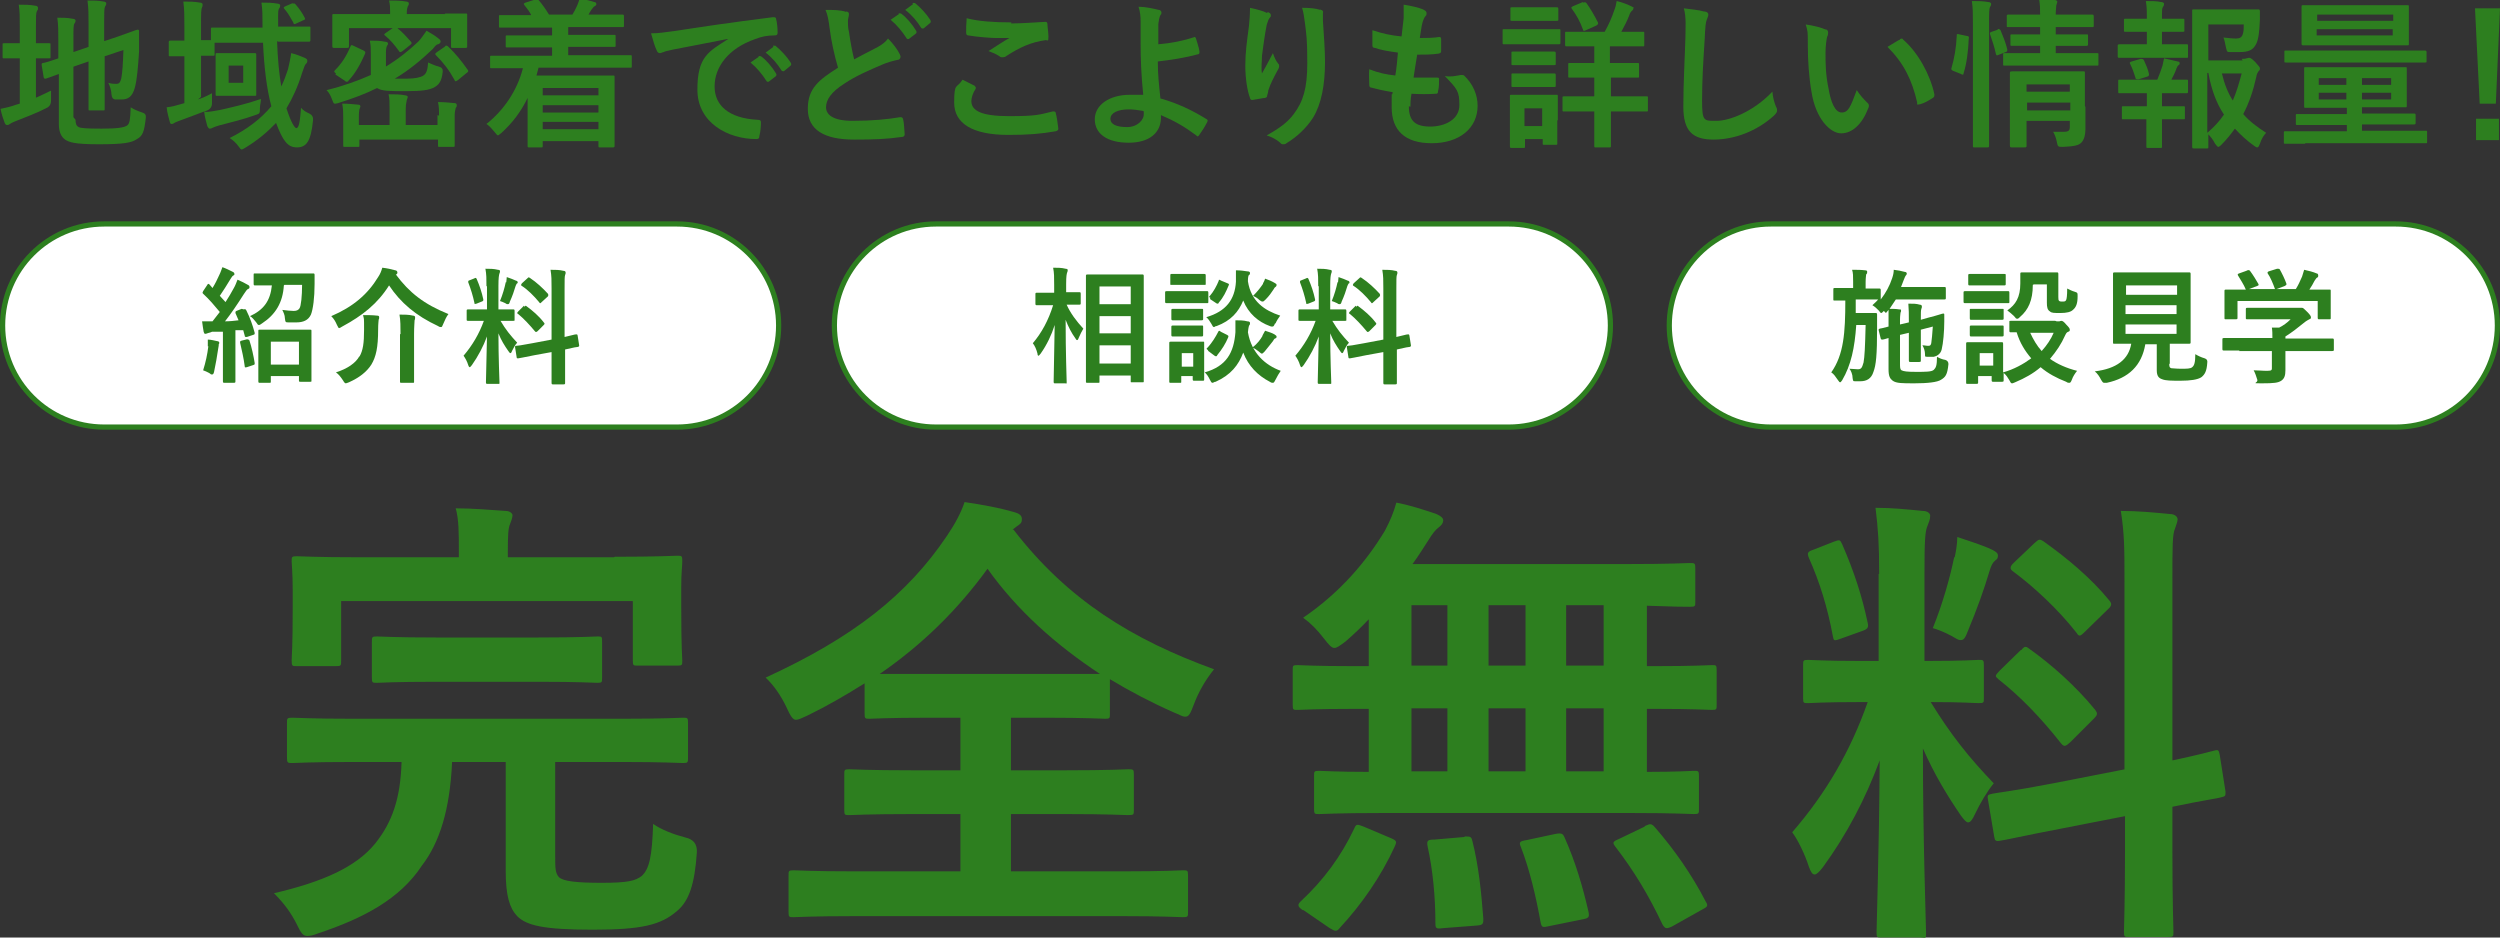 <?xml version="1.0" encoding="UTF-8"?>
<svg xmlns="http://www.w3.org/2000/svg" version="1.1" viewBox="0 0 480 180">
  <rect x="0" y="0" width="480" height="180" fill="#333333" stroke="none"/>
  <defs>
    <style>
      .cls-1 {
        isolation: isolate;
      }

      .cls-2 {
        fill: #fff;
      }

      .cls-3 {
        fill: #2d7f1f;
      }
    </style>
  </defs>
  <!-- Generator: Adobe Illustrator 28.6.0, SVG Export Plug-In . SVG Version: 1.2.0 Build 709)  -->
  <g>
    <g id="_レイヤー_1" data-name="レイヤー_1">
      <g class="cls-1">
        <g class="cls-1">
          <path class="cls-3" d="M6.8,18.8c1-.4,1.9-.9,3-1.4,0,.6,0,1.3,0,1.9q0,1-.8,1.4c-1.9,1-4.1,1.8-6.1,2.6-.5.2-.9.4-1,.5s-.3.2-.5.2-.3,0-.5-.4c-.3-.8-.6-1.7-.8-2.7,1-.2,1.9-.4,3-.8l.7-.2v-8.7h-.2c-2,0-2.6,0-2.8,0-.3,0-.3,0-.3-.3v-2.3c0-.3,0-.3.3-.3s.8,0,2.8,0h.2v-2.9c0-2,0-3.3-.2-4.5,1.2,0,2.1,0,3.2.2.3,0,.5.2.5.4s0,.4-.2.6c-.2.4-.2,1.1-.2,2.9v3.3c1.7,0,2.3,0,2.5,0,.3,0,.3,0,.3.3v2.3c0,.3,0,.3-.3.3s-.8,0-2.5,0v7.6ZM14.5,23c0,.8.2,1.2.6,1.4.4.2,1.4.3,4.4.3s4.3-.2,4.9-.6c.5-.4.6-1,.7-3.5.6.4,1.3.7,2.2,1q.8.2.7,1c-.3,2.7-.6,3.5-1.7,4.1-1,.7-2.5,1-7.3,1s-5.7-.4-6.5-.9c-.7-.5-1.2-1.4-1.2-3v-9.6c-1.6.6-2.2.8-2.5.9-.3,0-.3,0-.4-.2l-.4-2.4c0-.3,0-.3.2-.4.2,0,1-.2,3-.9v-3.4c0-1.7,0-3.1-.2-4.4,1,0,2,0,2.9.2.4,0,.6.2.6.3,0,.2,0,.4-.2.6-.2.3-.2,1-.2,2.9v2.6l2.9-1v-4.5c0-1.8,0-2.8-.2-4.4,1.2,0,2.1,0,3.1.2.3,0,.5.2.5.3s0,.4-.2.6c-.2.4-.2,1.1-.2,2.8v3.9l2.4-.8c2.9-1,3.8-1.4,4-1.4.2,0,.3,0,.3.3v3.9c-.2,3.1-.4,5.4-.8,6.9-.5,1.8-1.3,2.3-2.6,2.3s-.7,0-1.1,0q-.7,0-.8-1c0-.7-.3-1.6-.6-2.2.6.2,1.2.2,1.6.2s.7-.2.9-1.1c.2-1.2.3-2.4.4-5.4l-3.6,1.2v5.3c0,3.1,0,4.6,0,4.8,0,.3,0,.3-.3.3h-2.5c-.3,0-.3,0-.3-.3s0-1.7,0-4.8v-4.3l-2.9,1v9.7Z"/>
          <path class="cls-3" d="M38,19.1c.9-.3,1.8-.7,2.7-1.2,0,.6,0,1.2,0,1.9q0,1-.9,1.4c-.2.1-.5.2-.7.3,1.2,0,2.1-.2,3.2-.4,2.2-.5,4.9-1.1,7.8-2.1,0,.6-.2,1.2-.2,1.8,0,1,0,1-.9,1.3-2.2.8-4.7,1.4-7,2-.6.2-.9.3-1.1.4-.2.1-.4.2-.6.2s-.3-.1-.5-.5c-.2-.8-.5-1.7-.6-2.8-1.5.6-3.2,1.2-4.8,1.8-.5.2-.8.3-.9.4-.2.1-.3.2-.5.2s-.3,0-.4-.4c-.2-.8-.5-1.7-.6-2.8,1-.1,1.7-.3,2.7-.6l.7-.2v-9h0c-1.9,0-2.5,0-2.7,0-.3,0-.3,0-.3-.3v-2.3c0-.3,0-.4.3-.4s.8,0,2.7,0v-2.8c0-2.2,0-3.1-.2-4.7,1.1,0,2.1,0,3.2.2.3,0,.5.2.5.3,0,.2,0,.4-.1.6-.2.4-.2,1.1-.2,3.4v2.9c1.6,0,2.1,0,2.3,0,.3,0,.3,0,.3.4v2.3c0,.3,0,.3-.3.3s-.7,0-2.3,0v7.9ZM53.2,7.9c.1,3.3.4,6.3.8,8.7.5-1,.9-2.1,1.3-3.3.2-.9.5-2.2.6-3.1.9.2,1.9.6,2.6.9.4.2.5.3.5.6s-.1.4-.3.6c-.2.2-.3.6-.7,1.7-.8,2.6-1.8,4.8-3,6.8.9,2.8,1.6,3.8,1.9,3.8.5,0,.7-1.3.9-3.9.4.5,1.1.9,1.6,1.1q.8.4.7,1.3c-.4,4.1-1.3,5.2-3.1,5.2s-2.7-1.3-4-4.7c-1.6,1.7-3.5,3.3-5.8,4.7-.4.2-.6.4-.8.4s-.3-.2-.6-.6c-.5-.7-1.1-1.2-1.7-1.6,3.4-1.7,6-3.7,8-6.1-.9-3.3-1.4-7.6-1.6-12.2h-5.5c-3,0-4,0-4.2,0-.3,0-.3,0-.3-.4v-2.2c0-.3,0-.3.3-.3s1.2,0,4.2,0h5.4v-.4c0-2.1,0-2.9-.2-4.4,1.1,0,2,0,3.1.2.3,0,.5.2.5.3s0,.4-.2.6c-.2.3-.2.6-.2,2.1v1.4h1.7c3,0,4.1,0,4.2,0,.3,0,.3,0,.3.3v2.2c0,.3,0,.4-.3.4s-1.2,0-4.2,0h-1.7ZM46.5,10.2c1.7,0,2.1,0,2.3,0,.3,0,.4,0,.4.3s0,.8,0,2.4v2.8c0,1.6,0,2.2,0,2.4,0,.3,0,.3-.4.3s-.7,0-2.3,0h-2.4c-1.7,0-2.1,0-2.4,0-.3,0-.3,0-.3-.3s0-.8,0-2.4v-2.8c0-1.6,0-2.2,0-2.4,0-.3,0-.3.3-.3s.7,0,2.4,0h2.4ZM46.7,12.6h-2.8v3.3h2.8v-3.3ZM56.2.7c.4-.1.4,0,.6.2.7.8,1.3,1.7,1.7,2.5.2.3,0,.4-.3.5l-1.3.6c-.4.2-.5.2-.6-.2-.5-.9-1-1.8-1.7-2.6-.2-.2-.2-.3.2-.5l1.4-.6Z"/>
          <path class="cls-3" d="M73.9,12.9c2.5-1.5,4.6-3.2,6.4-4.9.5-.5,1.1-1.4,1.6-2.1.9.5,1.7,1,2.3,1.5.3.2.4.4.4.6s-.2.4-.5.5c-.3,0-.6.4-1,.9-2.3,2.2-4.6,4.1-7.3,5.7.7,0,1.6,0,2.4,0,1.3,0,2.5-.2,3.1-.6.6-.4.8-1.1.9-2.5.7.3,1.3.6,2.1.8q.8.2.7,1c-.2,1.8-.7,2.4-1.5,2.9-1,.6-2.5.8-5.6.8s-4.6,0-5.5-.6c-2.2,1.1-4.6,2-7.5,2.9-.8.2-.8.2-1.1-.6-.3-.8-.6-1.4-1.1-1.9,3.3-.8,6-1.8,8.5-2.9v-4.1c0-.9,0-1.7-.2-2.5,1,0,1.9,0,2.9.2.4,0,.6.2.6.3s0,.3-.2.5c-.1.2-.2.7-.2,1.3v2.7ZM85.4,2.6c2.8,0,3.8,0,4,0,.3,0,.3,0,.3.3s0,.7,0,1.5v1.3c0,2.4,0,2.9,0,3.1,0,.3,0,.4-.3.4h-2.5c-.3,0-.3,0-.3-.4v-3.4h-10.3c1,.8,1.7,1.6,2.6,2.6.2.3.2.3-.1.6l-1.5,1.2c-.2.1-.3.2-.4.2s-.2,0-.3-.2c-.8-1.1-1.6-2.1-2.7-3-.2-.2-.2-.2.2-.5l1.3-.9h-8.4v3.4c0,.3,0,.4-.4.4h-2.4c-.3,0-.4,0-.4-.4s0-.6,0-3.1v-1c0-1,0-1.5,0-1.7,0-.3,0-.3.4-.3s1.2,0,4,0h6.7v-.3c0-.8,0-1.5-.2-2.3,1.1,0,2.2,0,3.3.2.3,0,.5.2.5.3s0,.4-.2.6c-.1.3-.2.6-.2,1.3v.2h7.4ZM64.5,14.1c-.4-.3-.4-.4-.2-.6,1.3-1.3,2.2-2.7,3-4.6.1-.3.2-.3.6-.1l1.9.9c.3.2.4.2.3.6-.9,2-1.8,3.7-3.2,5.2,0,.1-.2.2-.3.2s-.2,0-.4-.2l-1.8-1.2ZM84.3,22.2c0-1,0-1.6-.2-2.6,1.1,0,2.3.1,3.2.2.3,0,.4.2.4.4s0,.3-.2.5c0,.2-.2.6-.2,1.4v3.3c0,1.6,0,2.3,0,2.5,0,.3,0,.3-.4.3h-2.5c-.3,0-.3,0-.3-.3v-1.1h-15.1v1.1c0,.3,0,.3-.3.3h-2.5c-.3,0-.3,0-.3-.3s0-.8,0-2.2v-3.1c0-1.1,0-1.6-.2-2.7,1.1,0,2.1.1,3.1.2.3,0,.4.2.4.3s-.1.4-.2.6c0,.2-.1.4-.1,1.3v1.7h5.9v-3c0-1.3,0-2.1-.2-2.9,1.2,0,2.2,0,3.2.2.3,0,.5.2.5.3s-.1.3-.2.6c0,.3-.2.6-.2,1.8v3h6.1v-1.9ZM85.4,8.9c.3-.2.3-.2.6,0,1.4,1.3,2.6,2.8,3.8,4.5.2.3.1.4-.2.6l-1.7,1.4c-.2.1-.3.2-.4.2s-.2,0-.2-.2c-1.1-2-2.2-3.4-3.6-4.8-.2-.2-.2-.3.2-.6l1.6-1.1Z"/>
          <path class="cls-3" d="M98.2,13.1c-2.7,0-3.7,0-3.8,0-.3,0-.3,0-.3-.3v-1.8c0-.3,0-.3.3-.3s1.1,0,3.8,0h7.8v-1.6h-4.4c-3,0-4.1,0-4.2,0-.3,0-.3,0-.3-.3v-1.7c0-.3,0-.3.3-.3s1.2,0,4.2,0h4.4v-1.5h-5.8c-2.9,0-3.9,0-4.1,0-.3,0-.3,0-.3-.3v-1.8c0-.3,0-.3.3-.3s1.2,0,4.1,0h1.8c-.3-.6-.8-1.3-1.3-1.9-.2-.3-.2-.3.2-.5l1.9-.6c.3,0,.4-.2.6.1.7.8,1.4,1.8,2,2.8h4.5c.3-.5.6-1,.9-1.7.2-.4.3-.8.5-1.4,1,.2,1.9.4,2.8.7.3,0,.4.2.4.4s-.2.3-.3.4c-.2,0-.4.4-.6.6-.2.3-.4.6-.6,1h2.3c2.9,0,3.9,0,4.1,0,.3,0,.4,0,.4.3v1.8c0,.3,0,.3-.4.3s-1.2,0-4.1,0h-6.2v1.5h4.6c3,0,4.1,0,4.2,0,.3,0,.3,0,.3.3v1.7c0,.3,0,.3-.3.3s-1.2,0-4.2,0h-4.6v1.6h8.1c2.7,0,3.7,0,3.8,0,.3,0,.3,0,.3.3v1.8c0,.3,0,.3-.3.3s-1.1,0-3.8,0h-13.8c-.1.5-.3,1-.4,1.5h10.3c2.8,0,4.2,0,4.4,0,.3,0,.3,0,.3.4s0,1.1,0,4.1v3.1c0,4.7,0,5.6,0,5.8,0,.3,0,.4-.3.4h-2.5c-.3,0-.3,0-.3-.4v-.8h-10.7v.9c0,.3,0,.3-.3.3h-2.3c-.3,0-.3,0-.3-.3s0-1.2,0-6v-3.2c-1.2,2.5-2.8,4.7-5,6.7-.4.3-.6.5-.7.5s-.3-.2-.6-.6c-.5-.6-1-1.2-1.6-1.6,3.3-2.6,5.9-6.4,7-10.7h-2.1ZM104.2,16.9v1.4h10.7v-1.4h-10.7ZM114.9,21.6v-1.4h-10.7v1.4h10.7ZM114.9,24.8v-1.4h-10.7v1.4h10.7Z"/>
          <path class="cls-3" d="M139.6,7.5c-3.7.7-7,1.4-10.3,2-1.2.3-1.5.3-1.9.5-.2,0-.4.2-.7.2s-.5-.2-.6-.5c-.4-.8-.7-1.9-1.1-3.3,1.6,0,2.5-.2,4.9-.5,3.8-.6,10.5-1.6,18.5-2.6.5,0,.6.1.6.3.2.7.3,1.8.3,2.7,0,.4-.2.5-.6.5-1.4,0-2.4.2-3.7.7-5.2,1.8-7.8,5.4-7.8,9.1s2.8,6.1,8.2,6.4c.5,0,.7.1.7.5,0,.8-.1,1.9-.3,2.6,0,.5-.2.6-.6.6-5.4,0-11.3-3.1-11.3-9.5s2.2-7.3,5.9-9.7h0ZM145.6,10.8c.2-.1.3,0,.5,0,1,.7,2.1,2,2.9,3.3.1.2.1.3,0,.5l-1.3,1c-.2.2-.4.1-.5,0-.9-1.4-1.9-2.6-3.1-3.6l1.6-1.1ZM148.4,8.8c.2-.1.3,0,.5,0,1.1.9,2.2,2.1,2.9,3.2.1.2.2.4,0,.6l-1.2,1c-.2.2-.4,0-.5,0-.8-1.3-1.8-2.5-3.1-3.5l1.5-1.1Z"/>
          <path class="cls-3" d="M162.4,2.2c.4,0,.6.2.6.5,0,.4-.2.9-.2,1.3,0,.6,0,1.4.2,2.1.3,2.1.6,3.7,1,5.3,1.5-.8,2.6-1.4,4.4-2.3.9-.5,1.6-1,2.1-1.7,1,1,1.8,2.1,2.2,2.9.1.2.2.4.2.6,0,.3-.2.6-.6.6-.9.2-2,.5-2.9.9-2.6,1.1-5.1,2.2-7.2,3.6-2.7,1.7-3.6,3.2-3.6,4.6s1.3,2.6,5.1,2.6,6.8-.3,9.1-.7c.3,0,.5,0,.6.4.2.8.2,1.9.3,2.9,0,.3-.2.5-.6.5-2.8.4-5.2.5-9.1.5-5.8,0-8.9-1.9-8.9-5.9s2.2-5.6,5.8-7.9c-.7-2.4-1.3-5.1-1.6-7.5-.2-1.6-.4-2.7-.8-3.6,1.5,0,2.9,0,4,.4ZM172.5,2.6c.2-.1.3,0,.5,0,1,.7,2.1,2,2.9,3.3.1.2.1.3,0,.5l-1.3,1c-.2.2-.4.1-.5,0-.9-1.4-1.9-2.6-3.1-3.6l1.6-1.1ZM175.2.6c.2-.1.3,0,.5,0,1.1.9,2.2,2.1,2.9,3.2.1.2.2.4,0,.6l-1.2,1c-.2.2-.4,0-.5,0-.8-1.3-1.8-2.5-3.1-3.5l1.5-1.1Z"/>
          <path class="cls-3" d="M187.1,16.5c.3.2.3.3.2.6-.5.7-.8,1.7-.8,2.3,0,1.9,2,2.9,7.3,2.9s5.8-.3,8.3-.9c.4,0,.6,0,.6.3.2.6.4,2.2.5,3,0,.3-.2.4-.5.5-2.9.5-5.2.7-9.1.7-6.9,0-10.4-2.2-10.4-6.2s.5-2.6,1.6-4.4c.8.4,1.6.8,2.4,1.2ZM194.1,4.5c2.2,0,4.5-.2,6.5-.3.3,0,.4,0,.5.3,0,.7.2,1.6.2,2.6s-.2.6-.5.6c-2.9.4-5,1.4-7.5,3-.2.2-.5.3-.8.3s-.4,0-.6-.2c-.6-.4-1.3-.7-2.1-1,1.6-1,2.9-1.9,4-2.5-.7,0-1.6,0-2.5,0s-3.7-.2-5.4-.5c-.3,0-.4-.2-.4-.6,0-.7,0-1.6.1-2.7,2.3.6,5.3.8,8.6.8Z"/>
          <path class="cls-3" d="M229.2,7.1c.2,0,.3,0,.4.2.2.7.6,1.8.7,2.6,0,.3,0,.4-.2.5-2.6.7-5.2,1.1-7.8,1.4,0,2.5.2,4.2.5,7.1,3.2.9,6,2.2,8.9,4,.2.1.2.3.1.5-.5,1-1.1,1.9-1.6,2.6-.2.2-.3.3-.5,0-2.3-1.7-4.2-2.8-6.8-3.9,0,.2,0,.5,0,.7-.1,2.6-2.1,4.6-6.2,4.6s-6.5-1.7-6.5-4.5,2.9-4.7,6.7-4.7,1.9,0,2.6,0c-.4-4-.5-6.9-.5-9.9,0-1.1,0-2.7,0-4.2,0-1-.1-1.9-.4-2.8,1.3,0,2.6.3,3.9.6.3,0,.5.3.5.5s0,.3-.2.5c-.2.4-.3.9-.4,1.7,0,.9,0,2.3,0,3.9,2.5-.2,4.9-.7,7-1.4ZM219.5,21.3c-1.1-.2-2-.3-2.8-.3-2.1,0-3.5.7-3.5,1.8s1.2,1.6,3.2,1.6,3.3-1.4,3.2-2.6v-.4Z"/>
          <path class="cls-3" d="M243.4,2.3c.4.2.6.3.6.6s0,.3-.2.5c-.2.2-.4.7-.6,1.4-.4,2.1-.7,4.3-.9,5.9,0,1.1-.2,2.3,0,3.4.7-1.2,1.3-2.4,2.1-3.9.3.9.6,1.5,1,2,.2.2.2.3.2.5,0,.2-.1.5-.3.8-.7,1.3-1.4,2.6-1.8,3.9,0,.3-.1.6-.2.9,0,.3-.1.4-.4.5-.4,0-1.7.3-2.5.4-.2,0-.4-.2-.4-.4-.5-1.3-.9-3.7-.9-6.2s.3-4.6.7-7.6c.1-1.1.2-2.1.2-3.5,1.4.3,2.5.6,3.3,1ZM253.4,1.8c.6.2.7.3.6.8,0,.4,0,1,0,1.4.2,2.9.4,5.7.4,7.9,0,4.4-.7,8.1-2.3,10.7-1.2,1.9-3.1,3.7-5.1,4.9-.2.2-.4.2-.6.2s-.4,0-.6-.3c-.7-.6-1.6-1.1-2.6-1.4,2.5-1.4,4-2.5,5.2-4.1,1.8-2.4,2.6-4.9,2.6-9.8s-.2-5.4-.4-7.3c-.2-1.5-.3-2.3-.6-3.3,1.4,0,2.6.1,3.5.4Z"/>
          <path class="cls-3" d="M270.5,20.4c0,2.8,1.2,3.9,4.1,3.9s5.6-1.4,5.6-4.1-.4-3.1-2.8-5.6c1.2.2,1.9,0,3.1-.2.2,0,.5,0,.6.1,1.7,1.6,2.6,3.7,2.6,5.8,0,4.4-3.6,7.2-8.8,7.2s-7.7-2.5-7.7-6.9,0-1.5.2-2.9c-1.8-.3-3.1-.6-4.2-.9-.2,0-.3-.2-.3-.6,0-1-.1-1.9,0-2.9,1.8.7,3.2,1,5,1.2.2-1.1.4-3.1.5-4.4-2.1-.3-3.3-.5-4.4-.9-.4,0-.5-.2-.5-.5,0-.7,0-1.8,0-2.9,2.1.7,3.6,1,5.6,1.2.2-1.8.3-2.6.4-3.5,0-.9,0-1.8,0-2.6,1.4.2,3,.6,3.7.9.4.2.7.4.7.7s0,.4-.2.6c-.2.2-.4.6-.6,1.3-.2.7-.3,1.8-.5,2.9,1.2,0,2.5,0,3.8-.2.2,0,.3.2.3.4,0,.7,0,1.6,0,2.3,0,.3-.1.4-.5.5-1.4.2-2.7.2-4.1.2-.2,1.1-.5,3.2-.7,4.4,1.6,0,2.9,0,4.4,0,.4,0,.5,0,.5.3,0,.6,0,1.7-.2,2.3,0,.4-.1.5-.4.5-1.5.1-3.1.1-4.7,0-.2,1.2-.2,1.9-.2,2.5Z"/>
          <path class="cls-3" d="M296,5.6c2.3,0,3.1,0,3.3,0,.3,0,.3,0,.3.3v2.2c0,.3,0,.4-.3.4s-1,0-3.3,0h-3.9c-2.3,0-3.1,0-3.3,0-.3,0-.3,0-.3-.4v-2.2c0-.3,0-.3.3-.3s1,0,3.3,0h3.9ZM299,23.1c0,3.6,0,4.2,0,4.4,0,.3,0,.3-.3.3h-2.2c-.3,0-.3,0-.3-.3v-.8h-3.4v1.4c0,.3,0,.3-.3.3h-2.2c-.3,0-.4,0-.4-.3s0-.9,0-4.6v-2.1c0-1.9,0-2.7,0-2.9,0-.3,0-.3.4-.3s.8,0,2.8,0h2.9c2,0,2.6,0,2.8,0,.3,0,.3,0,.3.3s0,.9,0,2.4v2.2ZM296,1.4c2,0,2.6,0,2.8,0,.3,0,.4,0,.4.3v2c0,.3,0,.3-.4.3s-.8,0-2.8,0h-2.9c-2,0-2.6,0-2.8,0-.3,0-.3,0-.3-.3V1.7c0-.3,0-.3.3-.3s.8,0,2.8,0h2.9ZM295.7,9.9c1.9,0,2.4,0,2.6,0,.3,0,.4,0,.4.3v2c0,.3,0,.3-.4.3s-.7,0-2.6,0h-2.6c-1.9,0-2.4,0-2.6,0-.3,0-.3,0-.3-.3v-2c0-.3,0-.3.3-.3s.7,0,2.6,0h2.6ZM295.7,14.1c1.9,0,2.4,0,2.6,0,.3,0,.4,0,.4.3v2c0,.3,0,.3-.4.3s-.7,0-2.6,0h-2.6c-1.9,0-2.4,0-2.6,0-.3,0-.3,0-.3-.3v-2c0-.3,0-.3.3-.3s.7,0,2.6,0h2.6ZM292.7,20.8v3.4h3.4v-3.4h-3.4ZM309.3,14.9v3.6h2.8c2.8,0,3.8,0,4,0,.3,0,.3,0,.3.3v2.3c0,.3,0,.3-.3.3s-1.2,0-4,0h-2.8v2.1c0,2.9,0,4.3,0,4.5,0,.3,0,.3-.4.3h-2.5c-.3,0-.3,0-.3-.3s0-1.6,0-4.5v-2.1h-1.8c-2.9,0-3.8,0-4,0-.3,0-.3,0-.3-.3v-2.3c0-.3,0-.3.3-.3s1.1,0,4,0h1.8v-3.6h-1c-2.6,0-3.5,0-3.7,0-.3,0-.3,0-.3-.3v-2.2c0-.3,0-.3.3-.3s1.1,0,3.7,0h1v-3.2h-1.4c-2.8,0-3.7,0-3.9,0s-.3,0-.3-.3v-2.2c0-.3,0-.3.3-.3s1.1,0,3.9,0h3.4c.8-1.4,1.4-2.8,1.9-4.3.2-.5.3-1,.4-1.6.9.2,2,.6,2.8,1s.4.3.4.4,0,.3-.3.5c-.2.2-.4.5-.5.9-.4,1-.9,2-1.5,3.1h.2c2.8,0,3.7,0,3.9,0,.3,0,.3,0,.3.3v2.2c0,.3,0,.3-.3.3s-1.1,0-3.9,0h-2.4v3.2h1.6c2.6,0,3.5,0,3.7,0,.3,0,.3,0,.3.3v2.2c0,.3,0,.3-.3.3s-1.1,0-3.7,0h-1.6ZM304,.5c.3-.1.4-.1.6.1.8,1.1,1.6,2.5,2.2,3.7.1.3,0,.4-.3.6l-2,.9c-.4.2-.5.2-.6-.2-.5-1.4-1.2-2.7-2.1-3.9-.2-.3-.1-.3.2-.5l1.9-.8Z"/>
          <path class="cls-3" d="M327.3,2.2c.5.1.7.3.7.6s-.2.7-.3,1c-.2.4-.3,1.4-.4,3.7-.3,4.7-.5,7.9-.5,11.9s.4,3.8,2.8,3.8,7-1.7,10.7-5.6c.1,1.2.4,2.2.7,2.9.2.3.2.6.2.7,0,.3-.1.5-.6,1-3.3,3-7.6,4.6-11.6,4.6s-5.8-1.6-5.8-6.3.3-9.6.4-13.3c0-1.8.2-3.8-.3-5.6,1.4.2,2.9.3,3.8.6Z"/>
          <path class="cls-3" d="M350.5,5.6c.3.1.5.3.5.6s0,.5-.2.9c-.1.4-.3,1.7-.3,3,0,2,0,4.2.6,7,.4,2.4,1.2,4.5,2.5,4.5s1.7-1.1,2.9-4.3c.7,1.1,1.4,1.8,2,2.4.4.3.4.7.2,1.1-1.2,3.1-3.1,4.8-5.2,4.8s-4.9-2.8-5.7-8c-.5-2.9-.7-6.1-.7-8.9s0-2.6-.4-4c1.5.2,3,.6,3.9,1ZM364.8,7.5c.1,0,.2-.1.3-.1s.2,0,.3.2c2.8,2.4,5.2,6.7,6,10.5,0,.4,0,.5-.3.7-.8.5-1.6,1-2.4,1.2s-.6,0-.6-.3c-1-4.4-2.6-7.6-5.7-10.7,1.2-.7,1.9-1.2,2.4-1.4Z"/>
          <path class="cls-3" d="M377.6,6.9c.4,0,.5.2.4.5-.1,2.5-.4,4.8-1,6.7,0,.3-.2.3-.5.1l-1.5-.6c-.4-.2-.4-.3-.3-.6.5-1.7.9-3.8,1-6.2,0-.3,0-.3.5-.2l1.4.3ZM378.8,4.8c0-2.2,0-3.2-.2-4.6,1.2,0,2.1,0,3.2.2.3,0,.5.2.5.3s0,.4-.2.6c-.2.4-.2,1.2-.2,3.4v17.8c0,3.5,0,5.2,0,5.4,0,.3,0,.4-.3.4h-2.5c-.3,0-.3,0-.3-.4s0-1.9,0-5.3V4.8ZM383.5,5.6c.3-.1.4,0,.6.2.5,1.2,1,2.4,1.3,3.7,0,.3,0,.4-.3.5l-1.3.5c-.4.2-.5.2-.6-.2-.3-1.4-.7-2.5-1.1-3.7-.1-.3,0-.4.3-.5l1.2-.4ZM389.1,12.6c-3,0-4,0-4.2,0-.3,0-.3,0-.3-.3v-1.8c0-.3,0-.3.3-.3s1.2,0,4.2,0h2.6v-1.4h-1.5c-2.8,0-3.7,0-3.9,0-.3,0-.3,0-.3-.4v-1.5c0-.3,0-.3.3-.3s1.1,0,3.9,0h1.5v-1.4h-2c-2.9,0-3.9,0-4.1,0-.3,0-.3,0-.3-.3v-1.7c0-.3,0-.4.3-.4s1.2,0,4.1,0h2c0-1.1,0-1.9-.2-3,1.1,0,2,0,3,.2.3,0,.5.2.5.3,0,.3-.2.6-.2.8,0,.3-.1.8-.1,1.7h2.9c2.9,0,3.8,0,4,0,.3,0,.4,0,.4.4v1.7c0,.3,0,.3-.4.3s-1.2,0-4,0h-2.9v1.4h2.1c2.7,0,3.7,0,3.8,0,.3,0,.3,0,.3.3v1.5c0,.3,0,.4-.3.4s-1.1,0-3.8,0h-2.1v1.4h3.8c2.9,0,4,0,4.1,0,.3,0,.3,0,.3.3v1.8c0,.3,0,.3-.3.3s-1.2,0-4.1,0h-9.4ZM400.4,20.5c0,1.5,0,3.3,0,4.3s-.2,2-.8,2.6c-.5.5-1.3.7-3.5.8-1,0-1,0-1.2-1-.1-.6-.4-1.4-.7-1.9.7,0,1.5,0,2.1,0,.9,0,1.1-.3,1.1-.9v-1.2h-8.3v1.4c0,2.1,0,3.2,0,3.3,0,.3,0,.4-.4.4h-2.4c-.3,0-.4,0-.4-.4s0-1.1,0-3.3v-7.2c0-2.1,0-3.1,0-3.3,0-.3,0-.4.4-.4s1.1,0,3.8,0h6.1c2.7,0,3.6,0,3.8,0,.3,0,.3,0,.3.4s0,1.3,0,3.6v2.7ZM389.1,16.2v1.4h8.3v-1.4h-8.3ZM397.5,21.2v-1.5h-8.3v1.5h8.3Z"/>
          <path class="cls-3" d="M412.2,8.5v-2.4h-.8c-2.4,0-3.1,0-3.3,0-.3,0-.3,0-.3-.3v-1.9c0-.3,0-.3.3-.3s1,0,3.3,0h.8c0-1.4,0-2.3-.2-3.4,1.1,0,2.1,0,3,.2.3,0,.5.2.5.3s0,.4-.2.6c-.2.3-.2.7-.2,1.5v.8h.7c2.4,0,3.1,0,3.3,0,.3,0,.3,0,.3.3v1.9c0,.3,0,.3-.3.3s-1,0-3.3,0h-.7v2.4h1c2.6,0,3.5,0,3.7,0,.3,0,.3,0,.3.4v1.9c0,.3,0,.3-.3.3s-1,0-3.7,0h-5.5c-2.6,0-3.4,0-3.6,0-.3,0-.4,0-.4-.3v-1.9c0-.3,0-.4.4-.4s1,0,3.6,0h1.5ZM412.2,20.4v-2.5h-1.6c-2.6,0-3.4,0-3.6,0-.3,0-.3,0-.3-.4v-1.9c0-.3,0-.3.3-.3s1,0,3.6,0h3.6c.4-.9.7-1.8,1-2.7.1-.4.2-.9.3-1.4.9.2,1.8.4,2.6.6.3,0,.4.2.4.3s0,.3-.2.4c-.2.1-.3.4-.4.6-.3.9-.6,1.4-1,2.2,2,0,2.8,0,2.9,0,.3,0,.3,0,.3.3v1.9c0,.3,0,.4-.3.4s-1,0-3.6,0h-1.1v2.5h.8c2.4,0,3.2,0,3.3,0,.3,0,.3,0,.3.3v1.9c0,.3,0,.3-.3.3s-1,0-3.3,0h-.8v2c0,2.1,0,3,0,3.2,0,.3,0,.3-.3.3h-2.4c-.3,0-.3,0-.3-.3s0-1.1,0-3.2v-2h-1c-2.4,0-3.2,0-3.4,0-.3,0-.3,0-.3-.3v-1.9c0-.3,0-.3.3-.3s1,0,3.4,0h1ZM410.6,15.2c-.1,0-.2,0-.3,0-.2,0-.3-.1-.3-.3-.3-1-.6-1.8-1-2.6-.2-.3,0-.4.3-.5l1.7-.5c.3,0,.4,0,.6.2.4.9.8,1.7,1,2.7,0,.3,0,.4-.3.5l-1.6.5ZM430.4,11.3c.5,0,.7,0,.9-.1.2,0,.3-.1.5-.1s.4,0,1.2.8c.7.8.9,1,.9,1.2s0,.4-.2.5c-.2.3-.4.5-.5,1.2-.6,2.7-1.4,5-2.5,7.1,1.2,1.4,2.7,2.5,4.4,3.6-.5.5-.9,1.2-1.2,2.1-.2.5-.3.7-.5.7s-.3-.1-.6-.3c-1.4-1-2.6-2.1-3.7-3.3-.8,1.1-1.6,2.1-2.6,3.1-.3.3-.5.4-.6.4s-.3-.2-.6-.6c-.4-.8-.9-1.4-1.3-1.8,0,1.4,0,2.2,0,2.4,0,.3,0,.3-.3.3h-2.4c-.3,0-.4,0-.4-.3s0-2.2,0-6.4v-13.2c0-4.2,0-6.3,0-6.5,0-.3,0-.3.4-.3s1.4,0,3.8,0h4.9c2.5,0,3.3,0,3.5,0,.3,0,.4,0,.4.4,0,.6,0,1,0,1.6-.1,2.5-.3,3.8-.7,4.6-.6,1.2-1.4,1.6-3.3,1.6s-1.1,0-1.6,0c-.7,0-.7,0-.9-.8-.2-.9-.3-1.6-.5-2,.9.1,1.7.2,2.4.2s1.1-.2,1.3-.8c.2-.5.2-1.2.2-1.9h-6.8v6.9h6.6ZM423.8,25.5c1.3-1.1,2.4-2.3,3.2-3.5-1.4-2.1-2.4-4.7-3-8h-.2v11.5ZM426.6,14.1c.5,2.1,1.2,3.8,2.1,5.2.7-1.6,1.2-3.3,1.7-5.2h-3.7Z"/>
          <path class="cls-3" d="M442.6,27.6c-2.7,0-3.6,0-3.8,0-.3,0-.3,0-.3-.3v-1.8c0-.3,0-.3.3-.3s1.1,0,3.8,0h8v-1.2h-5.3c-3,0-4,0-4.2,0-.3,0-.3,0-.3-.4v-1.4c0-.3,0-.3.3-.3s1.2,0,4.2,0h5.3v-1.2h-3.6c-3,0-4.1,0-4.3,0-.3,0-.3,0-.3-.3s0-.8,0-2.2v-2.7c0-1.5,0-2.1,0-2.3,0-.3,0-.3.3-.3s1.3,0,4.3,0h10.5c3,0,4.1,0,4.3,0,.3,0,.3,0,.3.3s0,.8,0,2.2v2.7c0,1.4,0,2,0,2.2,0,.3,0,.3-.3.3s-1.3,0-4.3,0h-4v1.2h5.8c2.9,0,4,0,4.1,0,.3,0,.4,0,.4.3v1.4c0,.3,0,.4-.4.4s-1.2,0-4.1,0h-5.8v1.2h8.4c2.7,0,3.6,0,3.8,0,.3,0,.3,0,.3.3v1.8c0,.3,0,.3-.3.3s-1.1,0-3.8,0h-19.3ZM442.7,12c-2.7,0-3.7,0-3.8,0-.3,0-.3,0-.3-.3v-1.7c0-.3,0-.3.3-.3s1.1,0,3.8,0h19.1c2.7,0,3.7,0,3.8,0q.3,0,.3.3v1.7c0,.3,0,.3-.3.3s-1.1,0-3.8,0h-19.1ZM457.9,1c3,0,4.1,0,4.3,0,.3,0,.3,0,.3.3s0,.8,0,2.3v2.6c0,1.4,0,2.1,0,2.2,0,.3,0,.3-.3.3s-1.3,0-4.3,0h-11.3c-3,0-4.1,0-4.3,0-.3,0-.4,0-.4-.3s0-.8,0-2.2v-2.6c0-1.5,0-2.1,0-2.3,0-.3,0-.3.4-.3s1.3,0,4.3,0h11.3ZM444.9,2.8v1.2h14.6v-1.2h-14.6ZM459.4,5.6h-14.6v1.2h14.6v-1.2ZM450.5,16.3v-1.3h-5.3v1.3h5.3ZM450.5,19.1v-1.3h-5.3v1.3h5.3ZM453.5,15v1.3h5.6v-1.3h-5.6ZM459.1,17.8h-5.6v1.3h5.6v-1.3Z"/>
          <path class="cls-3" d="M479.2,19.9h-3.1l-.9-18.3h4.8l-.8,18.3ZM479.8,22.8v4.1h-4.4v-4.1h4.4Z"/>
        </g>
      </g>
      <g class="cls-1">
        <g class="cls-1">
          <path class="cls-3" d="M67.8,146.3c-8.3,0-11.1.2-11.6.2-1,0-1.1,0-1.1-1.1v-6.6c0-.9,0-1,1.1-1s3.3.2,11.6.2h51.7c8.2,0,11.1-.2,11.6-.2.9,0,1,0,1,1v6.6c0,1,0,1.1-1,1.1s-3.4-.2-11.6-.2h-12.9v18.1c0,2.2,0,3.2.7,4,.8.8,3.3,1.1,8.3,1.1s6.4-.4,7.6-1.3c1.5-1.4,2-3.8,2.2-10,1.6,1.1,3.9,2,6.2,2.6q2.3.5,2.2,2.8c-.4,6.1-1.5,9.4-3.8,11.3-3.1,2.7-6.8,3.6-16.2,3.6s-12.7-.8-14.5-2.6c-1.5-1.6-2.2-4-2.2-8.7v-20.9h-10.3c-.4,9.1-2.4,15.5-5.8,19.9-4.2,6.4-11.2,10.1-19.9,13-1,.4-1.6.5-2.1.5-.8,0-1.2-.5-2-2.2-1.1-2.2-2.4-4-4.4-6,9.4-2.2,15.7-5,19.4-9.5,3.3-4.1,4.9-8.7,5.1-15.7h-9.5ZM118,106.9c8.4,0,11.4-.2,12-.2.9,0,1,0,1,1s-.2,2.2-.2,4.9v4c0,8.2.2,9.6.2,10.2,0,.9,0,1-1,1h-7.5c-.9,0-1,0-1-1v-11.4h-56v11.4c0,1,0,1.1-1,1.1h-7.5c-.9,0-1,0-1-1.1s.2-1.9.2-10.2v-3.2c0-3.4-.2-5-.2-5.6,0-.9,0-1,1-1s3.6.2,12,.2h19.1v-.9c0-3.9,0-6.3-.6-8.5,3.3,0,6.6.3,9.6.5.8,0,1.3.5,1.3.8,0,.6-.3,1.2-.5,1.8-.3.7-.4,1.9-.4,5.4v.9h20.4ZM83.7,130.9c-8.1,0-10.8.2-11.3.2-.9,0-1,0-1-1v-6.8c0-1,0-1.1,1-1.1s3.2.2,11.3.2h19.7c8,0,10.8-.2,11.3-.2.9,0,.9,0,.9,1.1v6.8c0,.9,0,1-.9,1s-3.3-.2-11.3-.2h-19.7Z"/>
          <path class="cls-3" d="M194.6,101.7c10.4,13.5,22.8,21.1,38.5,26.8-1.7,2.1-3,4.4-3.9,6.8-.6,1.6-.9,2.3-1.6,2.3s-1.1-.4-2.2-.8c-4.3-1.9-8.5-4.1-12.3-6.4v6.6c0,.9,0,1-.9,1s-3.4-.2-11.7-.2h-6.4v10.1h10.3c8.7,0,11.7-.2,12.2-.2,1,0,1.1,0,1.1,1v6.8c0,.9,0,1-1.1,1s-3.5-.2-12.2-.2h-10.3v11h21.4c8.2,0,11.1-.2,11.6-.2.9,0,1,0,1,1v7c0,.9,0,1-1,1s-3.4-.2-11.6-.2h-51.4c-8.3,0-11.2.2-11.7.2-.9,0-1,0-1-1v-7c0-.9,0-1,1-1s3.4.2,11.7.2h20.3v-11h-9.1c-8.7,0-11.7.2-12.2.2-.9,0-1,0-1-1v-6.8c0-.9,0-1,1-1s3.5.2,12.2.2h9.1v-10.1h-5.8c-8.3,0-11.1.2-11.6.2-.9,0-1,0-1-1v-5.8c-3.5,2.2-7.1,4.3-11,6.2-1.1.5-1.7.8-2.2.8s-1-.6-1.7-2.2c-1.1-2.4-2.6-4.5-4.1-5.9,16.8-7.7,27.2-15.9,34.8-27.2,1.5-2.2,2.7-4.4,3.4-6.5,3.4.5,6.7,1.1,9.4,1.9,1.2.3,1.6.7,1.6,1.4s-.3.9-.9,1.3l-.9.7ZM200.5,129.4c6.2,0,9.3,0,10.7,0-8.5-5.6-15.9-12.2-21.6-20.2-5.8,8-12.7,14.7-20.7,20.2,1.6,0,4.6,0,9.8,0h21.8Z"/>
          <path class="cls-3" d="M265.2,156.1c-8.4,0-11.3.2-11.9.2-.9,0-1,0-1-1v-6.3c0-.9,0-1,1-1s3,.2,9.5.2v-12.1h-2.6c-7.8,0-10.5.2-11.1.2-.8,0-.9,0-.9-1v-6.6c0-.9,0-1,.9-1s3.2.2,11.1.2h2.6v-9c-1.4,1.5-3,3-4.5,4.3-1.1.8-1.6,1.2-2.1,1.2s-1-.5-2-1.8c-1.3-1.7-2.6-3-4-4,7.2-4.9,12.2-10.9,15.7-16.7,1.1-2.1,1.7-3.6,2.2-5.4,2.6.5,5.4,1.4,7.7,2.2.7.3,1.3.7,1.3,1.2s-.3.9-.8,1.3c-.7.5-1.3,1.3-2.1,2.6-.9,1.4-1.9,3-3,4.5h40.9c8.7,0,11.8-.2,12.3-.2,1,0,1.1,0,1.1,1v6.5c0,.8,0,.9-1.1.9s-2.6,0-8.2-.2v11.6h1.4c7.8,0,10.5-.2,11.1-.2.8,0,.9,0,.9,1v6.6c0,.9,0,1-.9,1s-3.2-.2-11.1-.2h-1.4v12.1c6.1,0,8.5-.2,9-.2.9,0,1,0,1,1v6.3c0,.9,0,1-1,1s-3.4-.2-11.9-.2h-48.1ZM250.2,174.8c-.6-.4-.9-.7-.9-1s.2-.5.5-.8c4.3-4,7.7-8.6,10.2-13.9.4-.9.5-.9,1.8-.4l5.2,2.2c1.2.5,1.2.7.8,1.6-2.7,5.9-6.5,11.3-10.6,15.7-.3.4-.5.5-.8.5s-.5-.2-1.1-.5l-5.1-3.5ZM277.9,127.8v-11.6h-6.9v11.6h6.9ZM277.9,148.1v-12.1h-6.9v12.1h6.9ZM281.2,160.6c1.1,0,1.3,0,1.5.9,1.2,4.7,1.7,9.7,2.1,14.9,0,.9,0,1.2-1.2,1.3l-6.5.5c-1.4.2-1.5,0-1.5-.9,0-5.1-.5-10.3-1.5-14.8-.2-1.1,0-1.3,1.3-1.3l5.8-.5ZM292.9,127.8v-11.6h-7.1v11.6h7.1ZM292.9,148.1v-12.1h-7.1v12.1h7.1ZM298.7,160.1c1.2-.2,1.4,0,1.7.7,2.1,4.7,3.5,9.5,4.6,14.3.2,1,0,1.2-1.1,1.4l-6.4,1.3c-1.3.3-1.5.3-1.7-.7-.9-5-2.1-10.1-3.8-14.5-.4-.9-.2-1.1,1.1-1.3l5.6-1.2ZM307.9,127.8v-11.6h-7.2v11.6h7.2ZM307.9,148.1v-12.1h-7.2v12.1h7.2ZM315.8,158.6c1.1-.5,1.3-.5,2,.3,3.8,4.4,7,9,9.7,14.2.5.8.4,1-.8,1.6l-5.7,3.2c-1.1.5-1.3.4-1.8-.4-2.6-5.5-5.4-10.2-9.1-15-.5-.7-.5-.9.7-1.4l5-2.4Z"/>
          <path class="cls-3" d="M360.8,110.2c0-5.8-.2-8.6-.7-12.7,3.3,0,6,.3,9.1.6.9,0,1.4.5,1.4.9,0,.8-.3,1.3-.5,1.9-.5,1.1-.6,3-.6,9.1v16.9h.7c6.9,0,9.2-.2,9.7-.2.9,0,1,0,1,1v6.4c0,.8,0,.9-1,.9s-2.7-.2-9.2-.2c3.8,6.2,7.3,10.6,12.1,15.6-1.3,1.6-2.6,3.8-3.6,5.9-.5,1.1-.9,1.6-1.3,1.6s-.8-.5-1.4-1.3c-2.6-3.8-5.1-7.9-7.3-12.9,0,17.8.6,33.9.6,35.3s0,1-1.1,1h-7.4c-.9,0-1,0-1-1,0-1.4.5-16.2.6-33-2.7,7.3-6.3,14.2-10.9,20.5-.7.9-1.2,1.4-1.6,1.4s-.7-.4-1.1-1.5c-.8-2.5-2.2-5.3-3.2-6.6,6.5-7.5,11.2-15.6,14.5-25h-1.6c-7,0-9.3.2-9.8.2-.9,0-1,0-1-.9v-6.4c0-.9,0-1,1-1s2.8.2,9.8.2h3.7v-16.7ZM352.1,104c1.1-.4,1.2-.4,1.6.5,2.3,5.3,3.8,9.9,4.9,15.1.2.9,0,1.2-1.2,1.6l-3.9,1.4c-1.4.5-1.4.5-1.6-.5-1-5.4-2.5-10.3-4.6-15-.4-1-.2-1.2,1-1.6l3.8-1.5ZM375.3,107c.2-.9.5-2.5.5-3.9,2.4.8,5.2,1.7,6.8,2.5.7.4,1,.6,1,1.1s-.2.7-.5.9c-.5.4-.8,1-1.1,2-1.1,3.7-2.4,7.3-4.1,11.4-.5,1.3-.8,1.9-1.4,1.9s-.9-.3-1.8-.8c-1.3-.7-2.8-1.3-3.6-1.5,1.9-4.7,3.3-9.7,4.1-13.6ZM407.9,147.8v-36c0-6.4,0-9.2-.7-13.7,3.4,0,6.4.3,9.5.6.8,0,1.4.5,1.4,1s-.3,1.1-.5,1.8c-.5,1.1-.5,3.3-.5,10v34.5c5.2-1.1,7.3-1.7,8.1-1.9.8-.2.8,0,1,.9l1.1,7c0,.8,0,.9-.9,1.1-.6.2-3.1.5-9.3,1.8v8.4c0,10,.2,15.1.2,15.6,0,.9,0,1-1,1h-7.5c-.9,0-1,0-1-1s.2-5.5.2-15.5v-6.7l-12.3,2.4c-7.8,1.5-10.7,2.2-11.6,2.3-.9.2-1.1,0-1.2-.7l-1.2-7.1c-.2-1,0-1,.8-1.2.9-.2,3.9-.5,11.7-2l13.8-2.7ZM388.1,124.8c.4-.5.6-.6.8-.6.3,0,.5.2.9.5,4.1,2.9,8.8,7.1,12.4,11.5.6.8.6,1-.3,1.9l-4.4,4.4c-1,.9-1.2.9-1.8.2-3.7-4.7-7.7-8.9-11.9-12.2-.4-.4-.6-.5-.6-.7,0-.3.3-.5.7-1l4.1-4ZM390.6,104.3c.8-.7.9-.9,1.7-.4,4.5,3.2,9.1,7,12.7,11.4.5.6.5,1-.3,1.7l-4.3,4.2c-1,1-1.2,1.1-1.7.3-3.7-4.7-8.3-8.9-12.2-11.8-.6-.4-.7-.9.2-1.7l4-3.8Z"/>
        </g>
      </g>
      <g>
        <g>
          <path class="cls-2" d="M179.7,82c-10.8,0-19.5-8.7-19.5-19.5s8.7-19.5,19.5-19.5h110c10.8,0,19.5,8.7,19.5,19.5s-8.7,19.5-19.5,19.5h-110Z"/>
          <path class="cls-3" d="M289.7,43.5c10.5,0,19,8.5,19,19s-8.5,19-19,19h-110c-10.5,0-19-8.5-19-19s8.5-19,19-19h110M289.7,42.5h-110c-11,0-20,9-20,20h0c0,11,9,20,20,20h110c11,0,20-9,20-20h0c0-11-9-20-20-20h0Z"/>
        </g>
        <g class="cls-1">
          <g class="cls-1">
            <path class="cls-3" d="M202.6,73.6c-.2,0-.3,0-.3-.3,0-.4.1-5.2.2-10.9-.6,1.9-1.5,3.8-2.7,5.5-.2.2-.3.4-.4.4s-.2-.1-.2-.4c-.2-.8-.5-1.5-.9-2,1.7-2,3-4.4,3.9-7.3h-.6c-1.8,0-2.3,0-2.5,0-.2,0-.3,0-.3-.3v-1.8c0-.2,0-.3.3-.3s.7,0,2.5,0h.8v-1.5c0-1.5,0-2.3-.2-3.3.9,0,1.6,0,2.4.2.2,0,.4.1.4.2,0,.2,0,.3-.1.5-.1.3-.2.7-.2,2.3v1.5c1.8,0,2.4,0,2.5,0,.2,0,.3,0,.3.3v1.8c0,.2,0,.3-.3.3s-.7,0-2.4,0c.7,1.6,1.9,3.2,3.2,4.6-.3.5-.6,1.1-.9,1.8-.1.3-.2.4-.3.4s-.2-.1-.3-.3c-.8-1.1-1.4-2.3-1.9-3.6,0,6.4.2,11.4.2,11.9s0,.3-.3.3h-1.9ZM208.8,73.5c-.2,0-.3,0-.3-.2s0-1.7,0-9.1v-4.7c0-4.8,0-6.3,0-6.5,0-.2,0-.3.3-.3s.9,0,3,0h4.6c2.1,0,2.8,0,2.9,0,.2,0,.3,0,.3.3s0,1.8,0,5.7v5.5c0,7.3,0,8.9,0,9,0,.2,0,.2-.3.2h-2c-.2,0-.2,0-.2-.2v-1.1h-6v1.2c0,.2,0,.2-.3.2h-1.9ZM211.1,58.4h6v-3.4h-6v3.4ZM217.1,64v-3.3h-6v3.3h6ZM217.1,69.8v-3.5h-6v3.5h6Z"/>
            <path class="cls-3" d="M229.2,55.9c1.8,0,2.4,0,2.5,0,.2,0,.3,0,.3.3v1.7c0,.3,0,.3-.3.3s-.7,0-2.5,0h-2.7c-1.8,0-2.4,0-2.5,0-.2,0-.3,0-.3-.3v-1.7c0-.2,0-.3.3-.3s.7,0,2.5,0h2.7ZM231.3,71.5c4.2-1.2,5.6-3.8,5.9-7.7,0-.8,0-1.5,0-2.3.8,0,1.6,0,2.3.2.3,0,.5.1.5.3s0,.3-.1.4-.2.4-.3,1.4c.7,4,3.3,6.3,6.3,7.4-.3.4-.7,1.1-1,1.7-.2.4-.3.6-.5.6s-.3,0-.6-.2c-2.3-1.2-4.1-3-5.1-5.6-.9,2.4-2.4,4.3-5.3,5.6-.3,0-.4.2-.6.2s-.3-.2-.5-.6c-.3-.6-.6-1.1-1.1-1.5,0,1,0,1.3,0,1.4,0,.2,0,.3-.2.3h-1.7c-.2,0-.3,0-.3-.3v-.6h-2.2v1.1c0,.2,0,.2-.3.2h-1.7c-.2,0-.3,0-.3-.2s0-.7,0-3.6v-1.5c0-1.5,0-2.1,0-2.3,0-.2,0-.3.3-.3s.6,0,2.2,0h1.8c1.5,0,2,0,2.2,0s.2,0,.2.3,0,.7,0,1.8v3.6ZM229,52.6c1.5,0,2,0,2.2,0,.2,0,.3,0,.3.3v1.6c0,.2,0,.2-.3.2s-.6,0-2.2,0h-1.9c-1.6,0-2,0-2.2,0-.2,0-.2,0-.2-.2v-1.6c0-.2,0-.3.2-.3s.6,0,2.2,0h1.9ZM228.7,59.3c1.4,0,1.8,0,2,0,.3,0,.3,0,.3.3v1.6c0,.2,0,.3-.3.3s-.6,0-2,0h-1.5c-1.5,0-1.9,0-2,0-.2,0-.3,0-.3-.3v-1.6c0-.2,0-.3.3-.3s.6,0,2,0h1.5ZM228.7,62.5c1.4,0,1.8,0,2,0,.3,0,.3,0,.3.3v1.5c0,.2,0,.3-.3.3s-.6,0-2,0h-1.5c-1.5,0-1.9,0-2,0-.2,0-.3,0-.3-.3v-1.5c0-.2,0-.3.3-.3s.6,0,2,0h1.5ZM226.9,67.8v2.6h2.2v-2.6h-2.2ZM244.8,62.1c-.2.5-.3.6-.5.6s-.3,0-.5-.1c-2.2-.8-4.1-2.4-5.1-4.9-.9,2.2-2.4,3.9-5.1,4.9-.3,0-.4.2-.5.2-.2,0-.3-.2-.5-.6-.3-.5-.6-1-1-1.3,3.8-1.1,5.5-3.4,5.7-6.8,0-.8,0-1.5,0-2.2.8,0,1.6.1,2.2.2.3,0,.5.1.5.3s0,.3-.2.4c-.1.1-.2.4-.2,1.2.6,3.9,3.2,5.6,6.2,6.6-.3.4-.7,1-.9,1.5ZM231.9,67.2c-.3-.2-.3-.3,0-.5.8-.9,1.5-2,2-3,.1-.2.2-.3.5,0l1.2.6c.3.2.3.2.2.5-.5,1.2-1.2,2.3-2.1,3.4,0,.1-.1.2-.2.2s-.2,0-.3-.1l-1.2-.9ZM232.4,57.2c-.3-.2-.3-.2-.1-.4.7-.8,1.3-1.9,1.7-2.9,0-.3.1-.2.5,0l1.2.5c.3.1.3.2.2.4-.5,1.2-1,2.3-1.9,3.3,0,.1-.1.2-.2.2s-.2,0-.3-.1l-1.2-.8ZM242.4,64.4c.2-.3.3-.6.5-.9.6.2,1.3.4,1.8.7.3.2.4.3.4.4,0,.2,0,.3-.3.4-.1,0-.3.3-.4.5-.5.6-1,1.3-1.6,2-.2.2-.4.4-.5.4s-.3-.1-.6-.4c-.4-.3-.8-.6-1.2-.8.9-.7,1.5-1.5,1.9-2.2ZM242.5,54.4c.2-.3.3-.6.4-.9.6.2,1.3.5,1.8.8.3.2.4.2.4.4s0,.2-.2.4c-.1,0-.3.3-.4.5-.4.6-.8,1.2-1.5,1.9-.3.3-.4.4-.6.4s-.3-.1-.6-.3c-.4-.4-.8-.6-1.2-.8.9-.9,1.5-1.7,1.9-2.3Z"/>
            <path class="cls-3" d="M253.1,55c0-1.5,0-2.3-.2-3.4.9,0,1.6,0,2.4.2.2,0,.4.1.4.2,0,.2,0,.3-.1.5-.1.3-.2.8-.2,2.4v4.5h.2c1.8,0,2.4,0,2.6,0,.2,0,.3,0,.3.3v1.7c0,.2,0,.2-.3.2s-.7,0-2.4,0c1,1.7,1.9,2.8,3.2,4.2-.4.4-.7,1-1,1.6-.1.3-.2.4-.3.4s-.2-.1-.4-.4c-.7-1-1.4-2.1-1.9-3.4,0,4.8.2,9,.2,9.4s0,.3-.3.3h-2c-.2,0-.3,0-.3-.3,0-.4.1-4.3.2-8.8-.7,1.9-1.7,3.8-2.9,5.5-.2.2-.3.4-.4.4s-.2-.1-.3-.4c-.2-.7-.6-1.4-.9-1.8,1.7-2,3-4.2,3.9-6.7h-.4c-1.9,0-2.5,0-2.6,0-.2,0-.3,0-.3-.2v-1.7c0-.2,0-.3.3-.3s.7,0,2.6,0h1v-4.5ZM250.8,53.4c.3-.1.3,0,.4.1.6,1.4,1,2.6,1.3,4,0,.2,0,.3-.3.4l-1,.4c-.4.1-.4.1-.4-.1-.3-1.4-.7-2.7-1.2-4,0-.3,0-.3.3-.4l1-.4ZM256.9,54.2c0-.2.1-.7.1-1,.6.2,1.4.5,1.8.7.2,0,.3.2.3.3s0,.2-.1.2c-.1,0-.2.3-.3.5-.3,1-.6,1.9-1.1,3-.1.4-.2.5-.4.5s-.2,0-.5-.2c-.4-.2-.7-.3-1-.4.5-1.2.9-2.6,1.1-3.6ZM265.6,65v-9.6c0-1.7,0-2.4-.2-3.6.9,0,1.7,0,2.5.2.2,0,.4.1.4.3s0,.3-.1.5c-.1.3-.1.9-.1,2.7v9.2c1.4-.3,1.9-.5,2.2-.5s.2,0,.3.2l.3,1.9c0,.2,0,.2-.2.3-.2,0-.8.1-2.5.5v2.2c0,2.7,0,4,0,4.2,0,.2,0,.3-.3.3h-2c-.2,0-.3,0-.3-.3s0-1.5,0-4.1v-1.8l-3.3.6c-2.1.4-2.9.6-3.1.6-.2,0-.3,0-.3-.2l-.3-1.9c0-.3,0-.3.2-.3s1-.1,3.1-.5l3.7-.7ZM260.4,58.9c.1-.1.2-.2.2-.2,0,0,.1,0,.2.1,1.1.8,2.4,1.9,3.3,3.1.2.2.2.3,0,.5l-1.2,1.2c-.3.2-.3.2-.5,0-1-1.2-2.1-2.4-3.2-3.3,0,0-.2-.1-.2-.2,0,0,0-.1.2-.3l1.1-1.1ZM261,53.4c.2-.2.2-.2.5,0,1.2.8,2.4,1.9,3.4,3,.1.2.1.3,0,.5l-1.2,1.1c-.3.3-.3.3-.5,0-1-1.2-2.2-2.4-3.3-3.1-.2-.1-.2-.2,0-.5l1.1-1Z"/>
          </g>
        </g>
      </g>
      <g>
        <g>
          <path class="cls-2" d="M20,82c-10.8,0-19.5-8.7-19.5-19.5s8.7-19.5,19.5-19.5h110c10.8,0,19.5,8.7,19.5,19.5s-8.7,19.5-19.5,19.5H20Z"/>
          <path class="cls-3" d="M130,43.5c10.5,0,19,8.5,19,19s-8.5,19-19,19H20c-10.5,0-19-8.5-19-19s8.5-19,19-19h110M130,42.5H20C9,42.5,0,51.4,0,62.5h0c0,11,9,20,20,20h110c11,0,20-9,20-20h0c0-11-9-20-20-20h0Z"/>
        </g>
        <g class="cls-1">
          <g class="cls-1">
            <path class="cls-3" d="M39.9,66.5c0-.5,0-.8,0-1.3.6,0,1.3.2,1.8.3.3,0,.4.2.4.3s0,.2-.1.3c0,.1,0,.4-.1.8-.2,1.4-.5,3.1-.8,4.5-.1.4-.2.5-.4.5s-.2,0-.4-.2c-.5-.3-1-.5-1.3-.6.5-1.6.8-3,1-4.6ZM46.8,59.4c.3-.1.4,0,.5.2.7,1.4,1.2,2.8,1.6,4.3,0,.3,0,.3-.3.4l-1.2.4c-.3,0-.4,0-.4-.2l-.3-1.1h-1.5v6.7c0,2.2,0,3,0,3.1,0,.2,0,.3-.3.3h-1.8c-.2,0-.3,0-.3-.3s0-.9,0-3.1v-6.4h-2.1c-.4.2-.7.2-.9.3,0,0-.2.1-.4.1s-.2-.2-.3-.4c-.1-.6-.2-1.2-.3-2,.7,0,1.4,0,2,0,.5-.6.9-1.2,1.4-1.8-1-1.2-2-2.4-3.2-3.5-.2-.2-.1-.2,0-.5l.8-1.2c0-.1.2-.2.2-.2s.1,0,.2.1l.6.7c.5-.8.9-1.6,1.3-2.5.3-.6.4-1,.6-1.5.6.2,1.4.6,2,.9.2.1.3.2.3.4s0,.2-.2.3c-.2.1-.3.3-.5.6-.8,1.3-1.4,2.3-2.1,3.3.4.4.7.8,1.1,1.2.6-.9,1.1-1.8,1.6-2.7.3-.5.5-1.1.7-1.6.7.3,1.5.7,2,1,.2.1.3.2.3.4s0,.3-.3.4c-.2.1-.4.4-.8,1-1.2,1.9-2.5,3.8-3.6,5.2.9,0,1.8-.1,2.6-.2-.2-.5-.4-.9-.6-1.4,0-.2,0-.3.2-.4l1-.4ZM47.5,65.2c.3,0,.3,0,.4.2.4,1.2.8,3,1,4.3,0,.3,0,.3-.3.4l-1.2.4c-.4.1-.4,0-.4-.1-.2-1.6-.6-3.3-.9-4.6,0-.3,0-.3.3-.4l1.2-.3ZM54.5,54.8c-.2,3.3-1.6,5.6-4.2,7.3-.3.2-.4.3-.6.3s-.3-.2-.5-.5c-.4-.5-.8-1-1.2-1.2,2.6-1.2,3.9-2.9,4.2-5.9h-.2c-2.1,0-2.9,0-3,0-.2,0-.3,0-.3-.3v-1.7c0-.3,0-.3.3-.3s.9,0,3,0h5.1c2.2,0,2.9,0,3,0,.2,0,.3,0,.3.3,0,.6,0,1.2,0,1.7,0,2.7-.3,4.9-.7,5.9-.5,1.1-1.5,1.5-2.8,1.5s-.9,0-1.4,0c-.7,0-.7,0-.8-.8,0-.6-.3-1.2-.5-1.6.8.1,1.6.2,2.2.2s.9-.2,1.1-.5c.3-.4.5-2.4.5-4.5h-3.4ZM49.9,73.5c-.2,0-.3,0-.3-.3s0-.8,0-4.4v-2.2c0-2.2,0-2.9,0-3,0-.3,0-.3.3-.3s.8,0,2.8,0h4c2,0,2.7,0,2.8,0,.3,0,.3,0,.3.3s0,.8,0,2.6v2.5c0,3.6,0,4.2,0,4.4,0,.2,0,.2-.3.2h-1.8c-.2,0-.3,0-.3-.2v-.9h-5.4v1c0,.3,0,.3-.3.3h-1.8ZM52,70h5.4v-4.4h-5.4v4.4Z"/>
            <path class="cls-3" d="M76,52.7c2.6,3.5,5.4,5.7,10.1,7.6-.4.5-.7,1.2-1,1.9-.2.4-.2.6-.4.6s-.3,0-.6-.2c-4.3-2-7.2-4.5-9.4-7.8-2.2,3.5-5.1,5.8-9,7.9-.3.2-.5.3-.6.3s-.2-.2-.4-.6c-.3-.7-.6-1.2-1.1-1.7,4.2-1.8,7-4.2,9-7.5.4-.6.6-1.1.8-1.8.9.1,1.8.3,2.5.5.2,0,.4.2.4.4s0,.2-.2.4h-.2ZM69,68.5c.7-1.2.9-2.6.9-5.2s0-1.9-.2-2.8c.8,0,1.9,0,2.7.1.3,0,.4.1.4.3s0,.3-.1.5c0,.2-.1.7-.1,1.9,0,3.4-.4,5.2-1.3,6.7-.9,1.4-2.3,2.5-4.3,3.4-.3.1-.5.2-.6.2s-.3-.1-.5-.5c-.4-.6-.9-1.3-1.4-1.6,2.2-.7,3.8-1.8,4.5-3.1ZM76.9,64.1c0-1.3,0-2.6-.2-3.7.9,0,1.8,0,2.6.2.2,0,.4.1.4.3s0,.4-.1.6c0,.3-.1,1.2-.1,2.6v6.1c0,2,0,3,0,3.1,0,.2,0,.2-.3.2h-2.1c-.2,0-.3,0-.3-.2s0-1.1,0-3.1v-6Z"/>
            <path class="cls-3" d="M93.4,55c0-1.5,0-2.3-.2-3.4.9,0,1.6,0,2.4.2.2,0,.4.1.4.2,0,.2,0,.3-.1.5-.1.3-.2.8-.2,2.4v4.5h.2c1.8,0,2.4,0,2.6,0,.2,0,.3,0,.3.3v1.7c0,.2,0,.2-.3.2s-.7,0-2.4,0c1,1.7,1.9,2.8,3.2,4.2-.4.4-.7,1-1,1.6-.1.3-.2.4-.3.4s-.2-.1-.4-.4c-.7-1-1.4-2.1-1.9-3.4,0,4.8.2,9,.2,9.4s0,.3-.3.3h-2c-.2,0-.3,0-.3-.3,0-.4.1-4.3.2-8.8-.7,1.9-1.7,3.8-2.9,5.5-.2.2-.3.4-.4.4s-.2-.1-.3-.4c-.2-.7-.6-1.4-.9-1.8,1.7-2,3-4.2,3.9-6.7h-.4c-1.9,0-2.5,0-2.6,0-.2,0-.3,0-.3-.2v-1.7c0-.2,0-.3.3-.3s.7,0,2.6,0h1v-4.5ZM91.1,53.4c.3-.1.3,0,.4.1.6,1.4,1,2.6,1.3,4,0,.2,0,.3-.3.4l-1,.4c-.4.1-.4.1-.4-.1-.3-1.4-.7-2.7-1.2-4,0-.3,0-.3.3-.4l1-.4ZM97.2,54.2c0-.2.1-.7.1-1,.6.2,1.4.5,1.8.7.2,0,.3.2.3.3s0,.2-.1.2c-.1,0-.2.3-.3.5-.3,1-.6,1.9-1.1,3-.1.4-.2.5-.4.5s-.2,0-.5-.2c-.4-.2-.7-.3-1-.4.5-1.2.9-2.6,1.1-3.6ZM105.9,65v-9.6c0-1.7,0-2.4-.2-3.6.9,0,1.7,0,2.5.2.2,0,.4.1.4.3s0,.3-.1.5c-.1.3-.1.9-.1,2.7v9.2c1.4-.3,1.9-.5,2.2-.5s.2,0,.3.2l.3,1.9c0,.2,0,.2-.2.3-.2,0-.8.1-2.5.5v2.2c0,2.7,0,4,0,4.2,0,.2,0,.3-.3.3h-2c-.2,0-.3,0-.3-.3s0-1.5,0-4.1v-1.8l-3.3.6c-2.1.4-2.9.6-3.1.6-.2,0-.3,0-.3-.2l-.3-1.9c0-.3,0-.3.2-.3s1-.1,3.1-.5l3.7-.7ZM100.7,58.9c.1-.1.2-.2.2-.2,0,0,.1,0,.2.1,1.1.8,2.4,1.9,3.3,3.1.2.2.2.3,0,.5l-1.2,1.2c-.3.2-.3.2-.5,0-1-1.2-2.1-2.4-3.2-3.3,0,0-.2-.1-.2-.2,0,0,0-.1.2-.3l1.1-1.1ZM101.3,53.4c.2-.2.2-.2.5,0,1.2.8,2.4,1.9,3.4,3,.1.2.1.3,0,.5l-1.2,1.1c-.3.3-.3.3-.5,0-1-1.2-2.2-2.4-3.3-3.1-.2-.1-.2-.2,0-.5l1.1-1Z"/>
          </g>
        </g>
      </g>
      <g>
        <g>
          <path class="cls-2" d="M340,82c-10.8,0-19.5-8.7-19.5-19.5s8.7-19.5,19.5-19.5h120c10.8,0,19.5,8.7,19.5,19.5s-8.7,19.5-19.5,19.5h-120Z"/>
          <path class="cls-3" d="M460,43.5c10.5,0,19,8.5,19,19s-8.5,19-19,19h-120c-10.5,0-19-8.5-19-19s8.5-19,19-19h120M460,42.5h-120c-11,0-20,9-20,20h0c0,11,9,20,20,20h120c11,0,20-9,20-20h0c0-11-9-20-20-20h0Z"/>
        </g>
        <g class="cls-1">
          <g class="cls-1">
            <path class="cls-3" d="M361.7,59.7c-.2.2-.4.4-.5.4s-.2-.1-.5-.5c-.4-.4-.7-.7-1.2-1,.4-.4.8-.7,1.1-1.1h0c-.1,0-.7,0-2.6,0h-1.7c0,.9,0,1.8,0,2.6h2.4c1,0,1.3,0,1.4,0,.2,0,.3,0,.3.3,0,.7,0,1.5,0,2.6,0,5.2-.2,7.1-.7,8.4-.4,1.3-1.3,1.8-2.5,1.8s-.7,0-1,0c-.4,0-.4,0-.5-.6,0-.7-.3-1.4-.6-1.8.6,0,1,.1,1.6.1s.8-.2,1.1-1.3c.2-1.1.3-2.9.4-7.2h-1.8c-.3,4.4-1,7.7-2.7,10.6-.2.3-.3.4-.4.4s-.2-.1-.4-.4c-.5-.7-.8-1.2-1.3-1.5,2.4-3.4,2.7-7.6,2.7-13.8-1.4,0-1.9,0-2.1,0-.2,0-.2,0-.2-.3v-1.8c0-.2,0-.3.2-.3s.7,0,2.6,0h1v-1.2c0-1.1,0-1.7-.2-2.3.9,0,1.7,0,2.5.1.3,0,.4.1.4.3s0,.3-.2.5c0,.2-.1.6-.1,1.5v1.2c1.8,0,2.4,0,2.6,0,.2,0,.3,0,.3.3v1.8c1-1.3,1.7-2.6,2.2-4.1.2-.6.3-1.1.3-1.6.8.1,1.4.2,2.1.4.3,0,.4.2.4.3s0,.2-.1.3c-.2.2-.3.5-.5,1l-.5,1.3h5.6c1.9,0,2.6,0,2.7,0,.2,0,.3,0,.3.3v1.8c0,.2,0,.3-.3.3s-.8,0-2.7,0h-6.6c-.4.6-.8,1.2-1.2,1.8.6,0,1.2,0,1.8.1.3,0,.4,0,.4.2s0,.3-.1.4c0,.2-.1.6-.1,1.4v.9l1.7-.4v-.2c0-1.5,0-2.2-.1-3.4,1,0,1.5,0,2.2.2.2,0,.4.1.4.3s0,.3-.1.5c-.1.3-.1.7-.1,2.1l1.4-.4c2-.5,2.7-.8,2.9-.8.1,0,.2,0,.2.2,0,.3,0,.7,0,1.3,0,1.9-.2,4.2-.5,5.4-.2.9-1,1.3-1.5,1.4-.3,0-.7,0-1.3,0-.4,0-.4,0-.4-.5,0-.6-.2-1.2-.5-1.7.5,0,.7.1,1.1.1s.5-.1.6-.5c.1-.7.2-1.7.3-3.2l-2.3.6v3.1c0,1.8,0,2.6,0,2.8,0,.2,0,.3-.3.3h-1.7c-.2,0-.3,0-.3-.3s0-.9,0-2.7v-2.6l-1.7.4v5.3c0,1,0,1.3.3,1.5.4.2,1,.3,2.8.3s3,0,3.4-.4c.4-.4.6-.8.6-2.5.5.3,1,.5,1.6.6q.6.2.6.8c-.2,2.1-.6,2.5-1.4,3-.7.5-2.7.7-5.1.7s-3.5,0-4.2-.5c-.5-.4-.8-.8-.8-2.2v-6c-.7.2-1,.3-1.1.3-.3,0-.3,0-.4-.2l-.4-1.6c0-.2,0-.2.2-.3.1,0,.6-.1,1.7-.4v-1.1c0-.8,0-1.4,0-2.1l-.5.6Z"/>
            <path class="cls-3" d="M382.9,55.9c1.8,0,2.4,0,2.6,0,.2,0,.3,0,.3.3v1.7c0,.3,0,.3-.3.3s-.7,0-2.6,0h-3.1c-1.8,0-2.4,0-2.5,0-.2,0-.3,0-.3-.3v-1.7c0-.2,0-.3.3-.3s.7,0,2.5,0h3.1ZM394.9,61.7c.3,0,.4,0,.5,0,0,0,.2-.1.4-.1s.5.2.9.7c.6.6.7.8.7,1s0,.3-.3.4-.4.3-.6.7c-.7,1.6-1.7,3.1-2.9,4.5,1.4,1,3.2,1.8,5.2,2.3-.4.5-.8,1.1-1,1.7-.2.5-.3.6-.5.6s-.3,0-.6-.2c-1.8-.7-3.5-1.6-4.9-2.8-1.4,1.2-3,2.1-4.9,2.9-.3.1-.4.2-.6.2-.2,0-.3-.2-.5-.6-.3-.5-.6-1-1.1-1.4,0,1,0,1.3,0,1.4,0,.2,0,.3-.3.3h-1.7c-.2,0-.3,0-.3-.3v-.8h-2.6v1.2c0,.2,0,.3-.3.3h-1.7c-.3,0-.3,0-.3-.3s0-.7,0-3.6v-1.5c0-1.5,0-2.1,0-2.3,0-.2,0-.3.3-.3s.6,0,2.2,0h2.1c1.6,0,2,0,2.2,0,.2,0,.3,0,.3.3s0,.7,0,1.8v3.7c2.1-.6,3.9-1.6,5.4-2.7-1.2-1.4-2.2-3-2.8-5-.7,0-1,0-1.1,0-.2,0-.3,0-.3-.3v-1.7c0-.2,0-.2.3-.2s.8,0,2.9,0h5.6ZM382.6,52.6c1.6,0,2,0,2.2,0,.3,0,.3,0,.3.3v1.6c0,.2,0,.3-.3.3s-.6,0-2.2,0h-2.2c-1.6,0-2,0-2.2,0-.2,0-.3,0-.3-.3v-1.6c0-.2,0-.3.3-.3s.6,0,2.2,0h2.2ZM382.4,59.3c1.5,0,1.9,0,2,0,.3,0,.3,0,.3.2v1.6c0,.2,0,.3-.3.3s-.6,0-2,0h-1.9c-1.5,0-1.9,0-2,0-.2,0-.3,0-.3-.3v-1.6c0-.2,0-.2.3-.2s.6,0,2,0h1.9ZM382.4,62.5c1.5,0,1.9,0,2,0,.3,0,.3,0,.3.3v1.5c0,.2,0,.3-.3.3s-.6,0-2,0h-1.9c-1.5,0-1.9,0-2,0-.2,0-.3,0-.3-.3v-1.5c0-.2,0-.3.3-.3s.6,0,2,0h1.9ZM380.1,67.8v2.4h2.6v-2.4h-2.6ZM390.3,54.7c0,3-.9,4.8-2.4,6.1-.3.3-.4.4-.6.4s-.3-.1-.6-.5c-.4-.4-.9-.8-1.3-1.1,1.6-1.1,2.5-2.5,2.5-5.2s0-1.6,0-1.8c0-.2,0-.3.3-.3s.6,0,2.1,0h2.4c1.5,0,2,0,2.2,0,.2,0,.3,0,.3.3s0,.7,0,1.9v2.5c0,.4,0,.7.2.8.1.1.3.1.7.1s.5-.1.6-.3c.1-.2.2-.8.2-2.2.4.2,1,.5,1.4.6.6.2.6.2.6.9,0,1.4-.3,2.1-.9,2.6-.4.4-1.2.6-2.4.6s-1.7,0-2-.3c-.5-.3-.6-.8-.6-1.7v-3.5h-2.5ZM389.8,63.9c.6,1.3,1.3,2.5,2.2,3.5,1-1.1,1.8-2.3,2.3-3.5h-4.4Z"/>
            <path class="cls-3" d="M416.5,69.9c0,.6.1.7.4.8.3,0,.9.1,1.9.1s1.8,0,2.1-.3c.4-.3.6-.9.6-2.5.5.3,1.1.6,1.8.8q.6.2.5.8c-.1,1.7-.5,2.3-1.1,2.8-.7.5-2.2.7-4,.7s-2.9,0-3.6-.3c-.6-.2-1-.6-1-1.7v-5h-2.2c-.7,4.1-3.2,6.5-7.4,7.4-.2,0-.4,0-.5,0-.2,0-.3-.1-.6-.6-.3-.6-.7-1.2-1.2-1.6,4.2-.5,6.5-2.3,7-5.3h0c-2.3,0-3.1,0-3.2,0-.3,0-.3,0-.3-.3s0-1.1,0-2.9v-7.2c0-1.9,0-2.8,0-3,0-.2,0-.3.3-.3s1,0,3.3,0h7.7c2.3,0,3.1,0,3.3,0,.2,0,.3,0,.3.3s0,1.1,0,3v7.2c0,1.9,0,2.8,0,2.9,0,.2,0,.3-.3.3s-1,0-3.3,0h-.4v3.8ZM408.2,54.8v1.8h9.8v-1.8h-9.8ZM417.9,60.3v-1.7h-9.8v1.7h9.8ZM417.9,62.3h-9.8v1.8h9.8v-1.8Z"/>
            <path class="cls-3" d="M430,67.3c-2.1,0-2.9,0-3,0-.2,0-.3,0-.3-.3v-1.8c0-.2,0-.3.3-.3s.9,0,3,0h6.3c0-.8,0-1.4-.1-2h1.4c.8-.4,1.5-.9,2.2-1.6h-5.2c-2.2,0-3,0-3.1,0-.2,0-.3,0-.3-.2v-1.7c0-.2,0-.3.3-.3s.9,0,3.1,0h6.5c.3,0,.5,0,.6,0,.1,0,.2,0,.3,0,.2,0,.4.2,1,.8.5.5.7.8.7,1s0,.3-.3.4c-.2.1-.6.3-1.2.8-1,.8-2.1,1.7-3.4,2.5v.4h6c2.1,0,2.9,0,3,0,.2,0,.3,0,.3.3v1.8c0,.2,0,.3-.3.3s-.9,0-3,0h-6v1.6c0,.6,0,1.5,0,2.1,0,1-.2,1.6-.8,2-.6.4-1.4.5-3.7.5s-.7,0-.9-.7c-.2-.6-.4-1.3-.7-1.8,1,0,1.6.1,2.6.1s.9-.2.9-.8v-3h-6.3ZM431.5,51.9c.3-.1.4,0,.5.1.6.8,1.2,1.8,1.6,2.5.1.2.1.3-.2.4l-1.6.6h5c-.4-1.1-.9-2.3-1.4-3-.1-.2,0-.3.2-.4l1.6-.5c.3,0,.4,0,.5.1.4.7,1,1.9,1.3,2.8,0,.2,0,.2-.3.4l-1.6.6h3.7c.5-.8.8-1.5,1.2-2.4.1-.3.2-.7.4-1.3.9.2,1.7.4,2.4.7.2,0,.3.2.3.4s0,.3-.2.4c-.1,0-.3.3-.5.6-.3.6-.6,1.1-1,1.7h.6c2.2,0,3,0,3.2,0,.3,0,.3,0,.3.3s0,.6,0,1.3v1.1c0,2.2,0,2.5,0,2.7,0,.3,0,.3-.3.3h-1.9c-.2,0-.3,0-.3-.3v-3.2h-15.4v3.2c0,.2,0,.3-.3.3h-1.9c-.3,0-.3,0-.3-.3s0-.6,0-2.7v-.9c0-.9,0-1.3,0-1.5,0-.2,0-.3.3-.3s.9,0,3.2,0h.6c-.4-1-1.1-2-1.5-2.7-.1-.2-.1-.3.2-.4l1.4-.5Z"/>
          </g>
        </g>
      </g>
    </g>
  </g>
</svg>